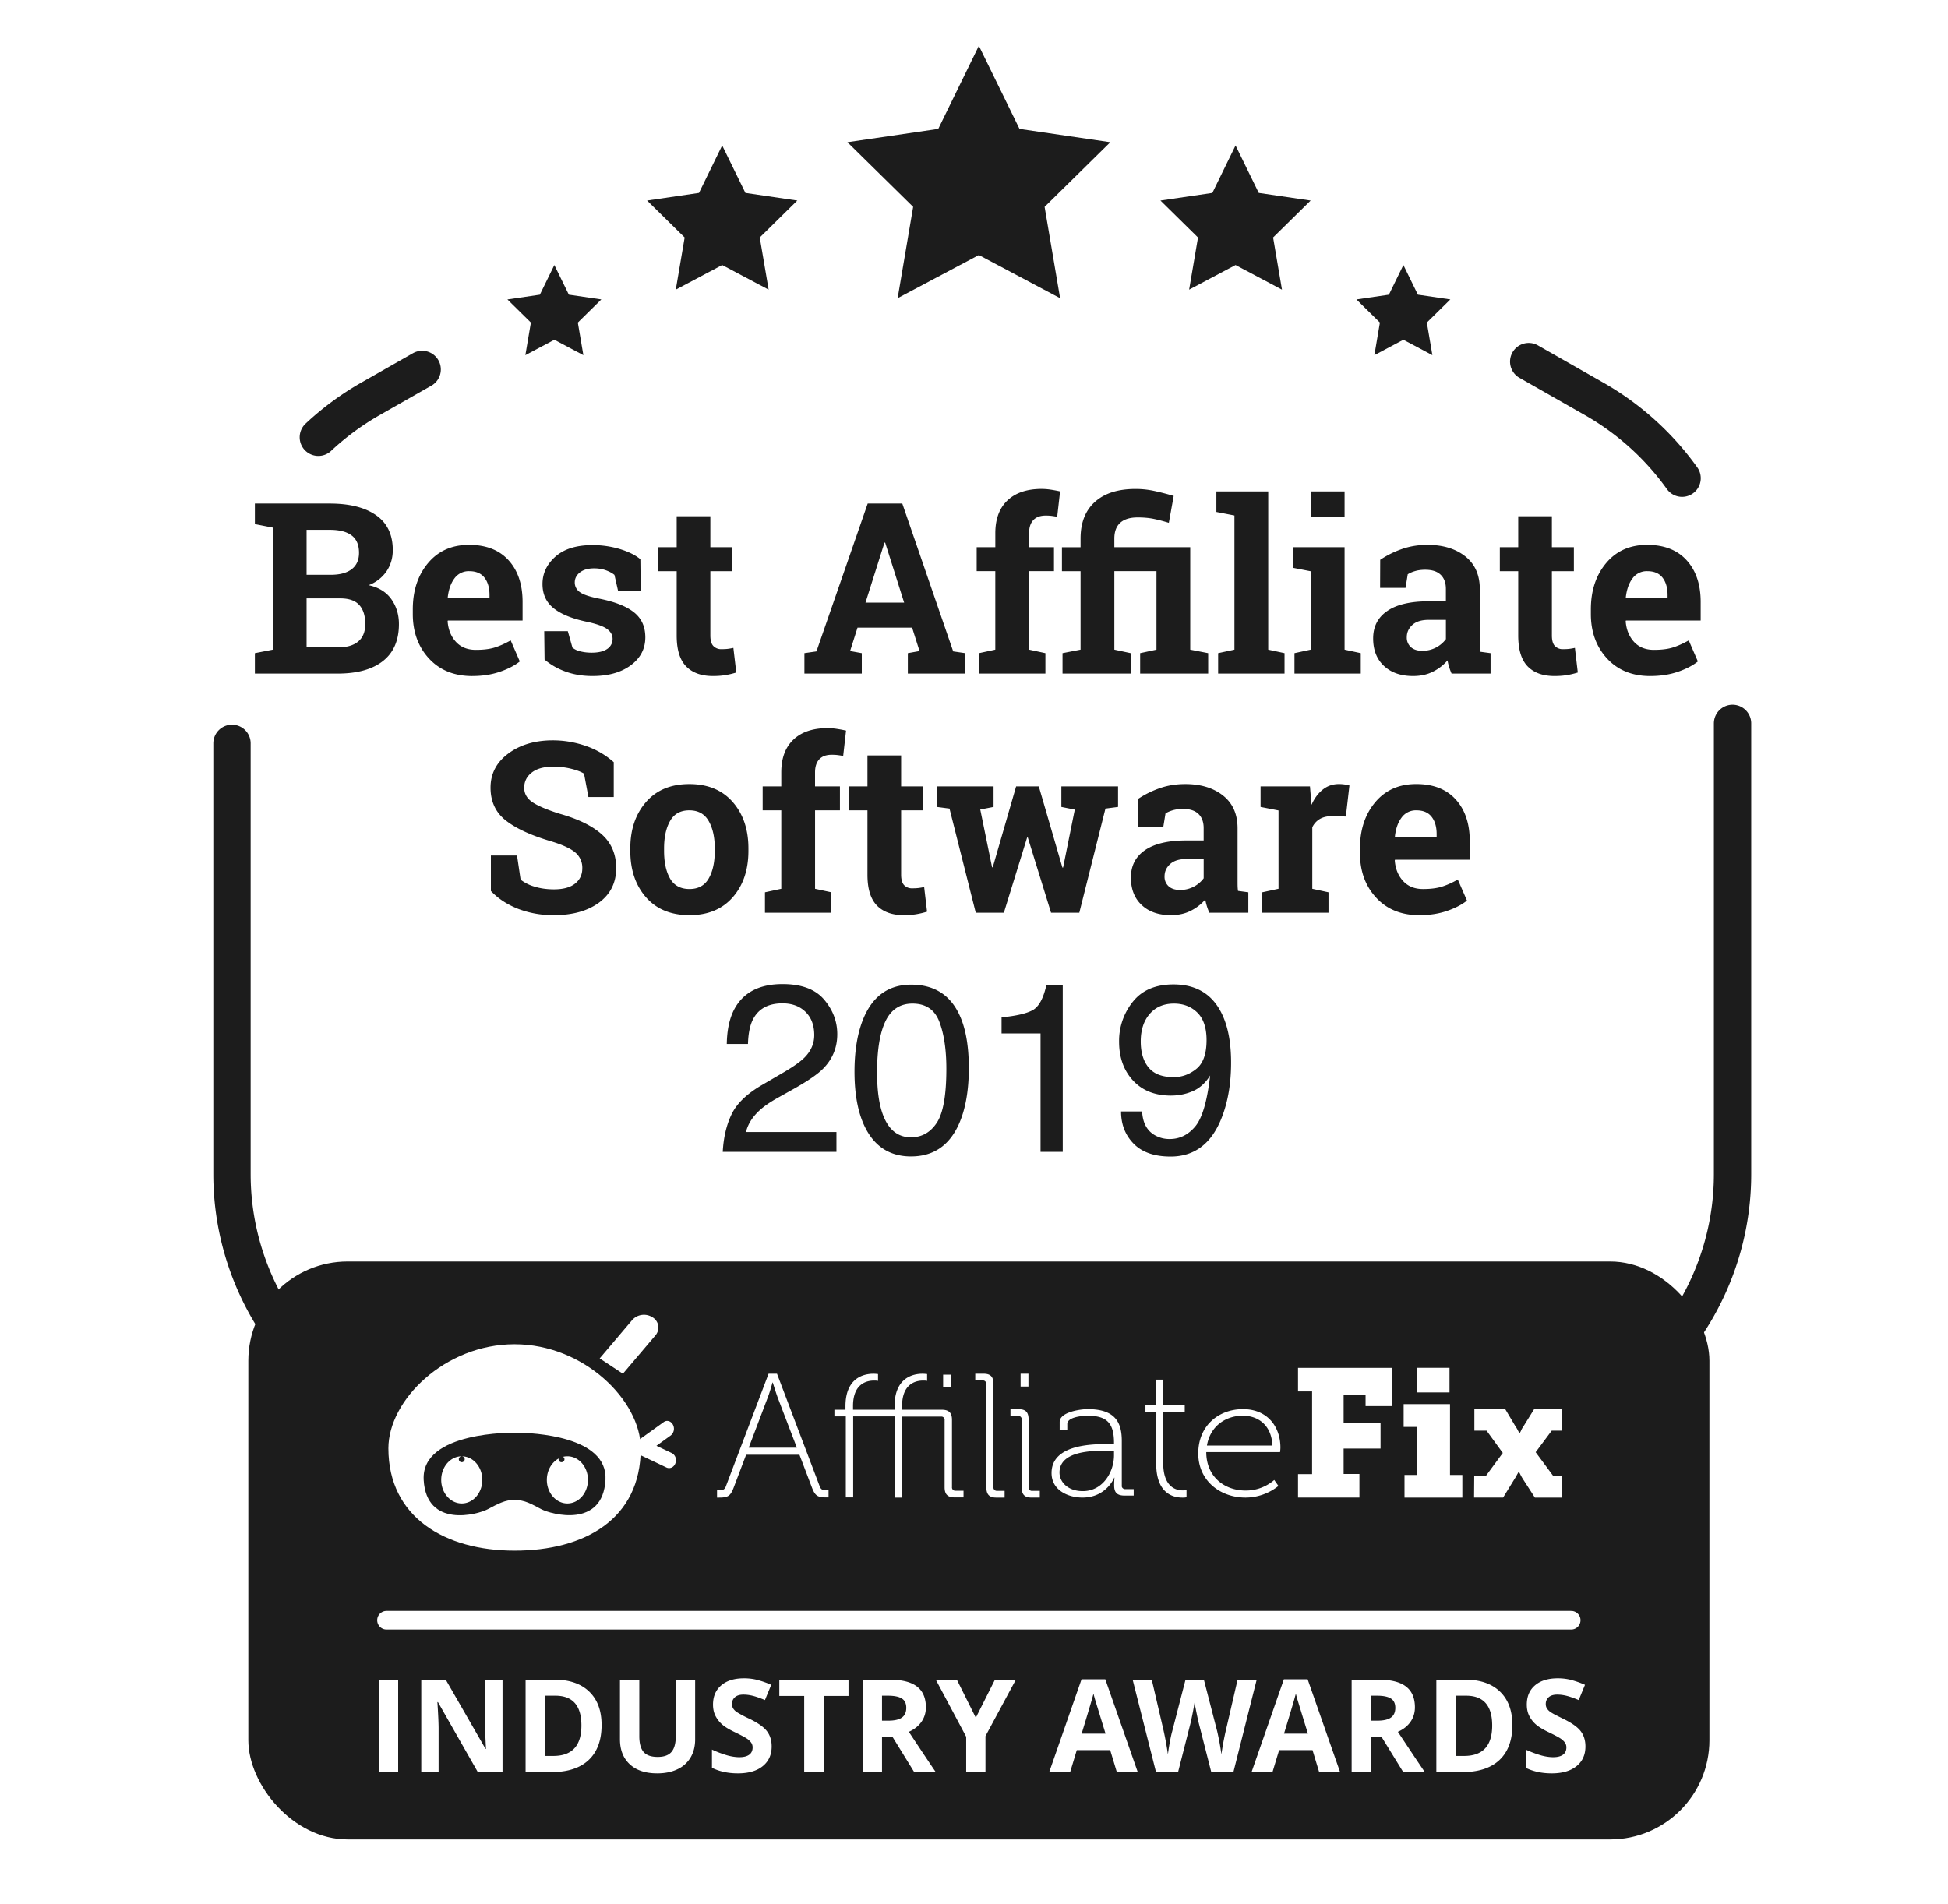 <svg width="90" height="88" viewBox="0 0 90 88" xmlns="http://www.w3.org/2000/svg" xmlns:xlink="http://www.w3.org/1999/xlink">
    <rect x="0" y="0" width="90" height="88" fill="#808080" stroke="none"/>
    <defs>
        <path id="kd4duv31ya" d="M0 0h90v88H0z"/>
        <path d="M6.923 23.596v-4.273h-.897v4.273h.897zm1.868 0v-2.011c0-.244-.018-.651-.055-1.222h.026l1.841 3.233h1.141v-4.273h-.808v2.022c0 .23.015.623.044 1.178h-.02l-1.84-3.2H7.99v4.273h.802zm5.217 0c.749 0 1.322-.187 1.718-.561.397-.375.595-.913.595-1.617 0-.66-.19-1.175-.573-1.543-.382-.368-.919-.552-1.61-.552H12.81v4.273h1.199zm.084-.748h-.385v-2.783h.478c.803 0 1.204.459 1.204 1.377 0 .937-.432 1.406-1.297 1.406zm4.797.806c.361 0 .674-.063.938-.19a1.37 1.37 0 0 0 .607-.546c.14-.238.21-.515.21-.83v-2.765h-.895v2.61c0 .33-.066.574-.198.729-.132.155-.345.232-.638.232-.304 0-.52-.077-.652-.23-.131-.155-.197-.396-.197-.725v-2.616h-.894v2.753c0 .489.15.874.451 1.156.301.281.724.422 1.268.422zm3.73 0c.49 0 .872-.11 1.147-.333.275-.222.413-.526.413-.912 0-.279-.073-.514-.22-.706-.147-.192-.418-.383-.814-.574a5.398 5.398 0 0 1-.569-.3.608.608 0 0 1-.175-.172.39.39 0 0 1-.055-.21c0-.128.046-.232.136-.312.091-.08.221-.12.391-.12.143 0 .288.019.436.056.148.037.334.102.56.196l.29-.705a4.301 4.301 0 0 0-.627-.222c-.2-.053-.41-.079-.63-.079-.448 0-.798.108-1.052.325-.254.216-.381.513-.381.891 0 .2.039.376.116.526.077.15.18.282.31.395.129.113.323.23.582.353.276.133.458.23.548.29a.78.78 0 0 1 .204.188c.047.066.07.14.07.224 0 .15-.053.263-.158.339-.105.076-.256.114-.453.114-.164 0-.345-.026-.543-.079a4.91 4.91 0 0 1-.725-.272v.842c.347.171.747.257 1.198.257zm3.96-.058v-3.52h1.15v-.753h-3.197v.754h1.15v3.519h.897zm2.698 0v-1.64h.478l1.01 1.64h.996c-.193-.28-.608-.901-1.244-1.862.25-.111.444-.265.581-.46.137-.196.206-.42.206-.671 0-.43-.138-.752-.414-.963-.276-.212-.702-.317-1.277-.317H28.38v4.273h.897zm.29-2.377h-.29v-1.154h.273c.289 0 .503.043.64.129.139.085.208.23.208.432 0 .205-.068.355-.203.45-.135.096-.344.143-.628.143zm4.49 2.377v-1.663l1.405-2.61h-.967l-.884 1.76-.877-1.76h-.973l1.405 2.639v1.634h.891zm3.912 0 .307-1.017h1.543l.307 1.017h.967l-1.5-4.291h-1.097l-1.494 4.29h.967zm1.636-1.777H38.5c.209-.682.36-1.187.455-1.516l.055-.193.038-.141c.015.07.04.165.076.286l.48 1.564zm3.35 1.777.57-2.24c.025-.099.06-.265.107-.497.046-.233.075-.402.087-.508.007.086.037.254.088.505.051.25.087.415.109.495l.573 2.245h1.022l1.077-4.273h-.883l-.539 2.332c-.034.14-.073.324-.116.551-.042.227-.073.416-.092.568a12.149 12.149 0 0 0-.194-1.058l-.617-2.393H43.3l-.617 2.393c-.037.129-.076.31-.117.543a8 8 0 0 0-.08.515 14.074 14.074 0 0 0-.205-1.119l-.542-2.332h-.883l1.08 4.273h1.02zm4.362 0 .307-1.017h1.543l.307 1.017h.967l-1.5-4.291h-1.097l-1.494 4.29h.967zm1.636-1.777H47.85c.209-.682.36-1.187.455-1.516l.054-.193c.016-.056.029-.103.038-.141.016.07.041.165.077.286a303 303 0 0 0 .48 1.564zm2.919 1.777v-1.64h.477l1.01 1.64h.997c-.193-.28-.608-.901-1.245-1.862.25-.111.445-.265.582-.46.137-.196.205-.42.205-.671 0-.43-.138-.752-.414-.963-.276-.212-.701-.317-1.277-.317h-1.233v4.273h.898zm.29-2.377h-.29v-1.154h.272c.29 0 .503.043.641.129.138.085.207.23.207.432 0 .205-.068.355-.203.45-.135.096-.344.143-.628.143zm3.925 2.377c.749 0 1.322-.187 1.718-.561.397-.375.595-.913.595-1.617 0-.66-.19-1.175-.573-1.543-.382-.368-.919-.552-1.61-.552h-1.329v4.273h1.199zm.084-.748h-.385v-2.783h.478c.803 0 1.204.459 1.204 1.377 0 .937-.432 1.406-1.297 1.406zm4.045.806c.49 0 .872-.11 1.148-.333.275-.222.412-.526.412-.912 0-.279-.073-.514-.22-.706-.147-.192-.418-.383-.814-.574-.042-.02-.083-.04-.121-.06l-.203-.101a2.507 2.507 0 0 1-.244-.139.608.608 0 0 1-.176-.172.39.39 0 0 1-.055-.21c0-.128.046-.232.136-.312.091-.08.221-.12.391-.12.143 0 .288.019.436.056.148.037.334.102.56.196l.29-.705a4.301 4.301 0 0 0-.627-.222c-.2-.053-.41-.079-.63-.079-.448 0-.798.108-1.052.325-.254.216-.38.513-.38.891 0 .2.038.376.115.526.077.15.18.282.31.395.13.113.323.23.582.353.276.133.459.23.548.29a.78.78 0 0 1 .204.188c.047.066.07.14.07.224 0 .15-.053.263-.158.339-.105.076-.256.114-.453.114-.164 0-.345-.026-.543-.079a4.91 4.91 0 0 1-.725-.272v.842c.347.171.747.257 1.199.257z" id="84tdvg1vqc"/>
    </defs>
    <g fill="none" fill-rule="evenodd">
        <mask id="xi20qijtsb" fill="#fff">
            <use xlink:href="#kd4duv31ya"/>
        </mask>
        <use fill="#FFF" xlink:href="#kd4duv31ya"/>
        <g mask="url(#xi20qijtsb)">
            <path d="m70.628 16.71 3.014 1.717a12.756 12.756 0 0 1 4.072 3.671m2.332 11.33v20.828c0 4.513-2.441 8.683-6.404 10.94L51.786 77.641a12.963 12.963 0 0 1-12.808 0L17.122 65.196c-3.963-2.257-6.404-6.427-6.404-10.94V34.35m3.99-14.144a12.79 12.79 0 0 1 2.414-1.778l2.382-1.356" stroke="#1C1C1C" stroke-width="1.725" stroke-linecap="round" stroke-linejoin="round"/>
            <path d="M15.603 31.126c.902 0 1.598-.193 2.09-.58.492-.387.738-.956.738-1.708 0-.435-.117-.818-.35-1.15-.234-.33-.584-.546-1.05-.647a1.73 1.73 0 0 0 .83-.645c.191-.286.286-.61.286-.974 0-.716-.256-1.253-.77-1.613-.512-.36-1.227-.54-2.143-.54h-3.458v.95l.829.162v5.639l-.829.162v.944h3.827zm-.315-4.565h-1.123v-2.078h1.07c.448 0 .786.087 1.012.26.227.172.34.44.34.803 0 .331-.113.583-.337.756-.225.172-.545.259-.962.259zm.315 3.356h-1.438v-2.266h1.556c.399 0 .691.101.876.305.186.203.278.497.278.882 0 .356-.108.625-.326.807-.217.181-.532.272-.946.272zm6.216 1.322c.467 0 .89-.065 1.27-.194.38-.13.688-.29.927-.48l-.422-.972c-.27.151-.52.262-.748.332-.228.07-.515.105-.86.105-.39 0-.697-.124-.923-.372-.226-.248-.354-.565-.382-.95l.01-.032h3.453v-.858c0-.81-.215-1.451-.646-1.926-.431-.475-1.037-.713-1.818-.713-.794-.003-1.428.276-1.9.837-.472.561-.708 1.275-.708 2.142v.216c0 .83.25 1.516.748 2.056.5.54 1.166.81 2 .81zm.797-3.604h-1.914l-.016-.027c.04-.364.143-.657.31-.88a.81.81 0 0 1 .684-.334c.314 0 .548.1.703.299.155.2.233.467.233.801v.14zm4.762 3.604c.73 0 1.32-.166 1.767-.499.447-.333.67-.762.67-1.287 0-.49-.172-.873-.518-1.152-.346-.279-.877-.49-1.593-.634-.46-.09-.766-.193-.92-.31a.533.533 0 0 1-.229-.44c0-.187.08-.343.24-.467.161-.124.378-.186.653-.186.196 0 .375.029.537.086.162.058.297.13.403.216l.166.729h1.048l-.016-1.452c-.228-.19-.543-.347-.944-.47a4.345 4.345 0 0 0-1.274-.183c-.738 0-1.306.177-1.706.532-.399.354-.598.776-.598 1.265 0 .475.174.85.521 1.125.347.275.861.483 1.542.623.449.098.757.21.925.335.167.126.25.275.25.448a.543.543 0 0 1-.248.47c-.165.114-.407.172-.724.172-.174 0-.342-.019-.502-.057a.89.89 0 0 1-.38-.175l-.214-.76h-1.09l.016 1.31c.289.245.62.433.992.564.372.132.78.197 1.226.197zm5.564 0c.2 0 .385-.013.556-.04.171-.027.344-.068.519-.122l-.134-1.138c-.1.021-.19.037-.27.046-.08.009-.174.013-.28.013a.493.493 0 0 1-.375-.146c-.092-.097-.139-.259-.139-.485v-2.973h1.016v-1.107h-1.016v-1.43h-1.555v1.43h-.85v1.107h.85v2.978c0 .648.145 1.12.436 1.42.29.298.704.447 1.242.447zm6.874-.113v-.944l-.54-.098.342-1.079h2.523l.342 1.08-.54.097v.944h2.651v-.944l-.555-.081-2.352-6.832h-1.598l-2.368 6.832-.556.08v.945h2.651zm1.956-3.28h-1.785l.877-2.77h.032l.876 2.77zm6.527 3.28v-.944l-.754-.162v-3.626h1.15v-1.107h-1.15v-.647c0-.263.065-.464.195-.605.13-.14.322-.21.575-.21.106 0 .2.005.28.016.08.011.163.024.249.038l.133-1.171a6.351 6.351 0 0 0-.451-.084 2.825 2.825 0 0 0-.404-.03c-.677 0-1.202.178-1.577.532-.374.355-.56.86-.56 1.514v.647h-.861v1.107h.86v3.626l-.753.162v.944h3.068zm3.939 0v-.944l-.754-.162v-3.626h1.946v3.626l-.754.162v.944h3.143v-.944l-.829-.162v-4.733h-3.506v-.399c0-.32.09-.563.27-.728.18-.166.45-.249.81-.249.274 0 .517.022.73.065.211.043.448.104.708.184l.224-1.242a12.07 12.07 0 0 0-.94-.24 4.071 4.071 0 0 0-.824-.083c-.805 0-1.43.198-1.873.596-.444.397-.666.963-.666 1.697v.4h-.86v1.106h.86v3.626l-.833.162v.944h3.148zm7.109 0v-.944l-.754-.162v-7.312h-2.395v.95l.834.162v6.2l-.753.162v.944h3.068zm2.774-7.236v-1.182H60.56v1.182h1.56zm.748 7.236v-.944l-.748-.162v-4.733h-2.395v.95l.834.162v3.62l-.754.163v.944h3.063zm2.421.113c.342 0 .646-.066.912-.2a2.15 2.15 0 0 0 .676-.523c.018.104.043.208.075.31.032.103.07.203.112.3h1.801v-.944l-.476-.065a1.821 1.821 0 0 1-.018-.227c-.002-.079-.003-.164-.003-.253v-2.412c0-.655-.224-1.16-.67-1.514-.448-.354-1.03-.532-1.746-.532-.435 0-.836.067-1.205.2a4.364 4.364 0 0 0-.981.491l-.005 1.295h1.176l.101-.626c.086-.057.198-.107.337-.148.139-.042.297-.062.476-.062.313 0 .55.077.71.232.16.154.24.372.24.653v.572h-.795c-.841 0-1.48.149-1.914.448-.435.298-.652.72-.652 1.268 0 .536.167.96.5 1.27.333.312.783.467 1.35.467zm.423-1.165c-.225 0-.4-.056-.527-.168a.586.586 0 0 1-.19-.464c0-.22.086-.407.257-.564.17-.156.422-.234.754-.234h.796v.89a1.342 1.342 0 0 1-1.09.54zm6.109 1.165c.2 0 .385-.013.556-.04.17-.027.344-.068.518-.122l-.133-1.138c-.1.021-.19.037-.27.046-.08.009-.174.013-.28.013a.493.493 0 0 1-.375-.146c-.093-.097-.139-.259-.139-.485v-2.973h1.016v-1.107h-1.016v-1.43h-1.555v1.43h-.85v1.107h.85v2.978c0 .648.145 1.12.435 1.42.29.298.705.447 1.243.447zm4.426 0c.466 0 .89-.065 1.269-.194.38-.13.689-.29.927-.48l-.422-.972c-.27.151-.52.262-.748.332-.228.07-.515.105-.86.105-.39 0-.696-.124-.923-.372-.226-.248-.353-.565-.382-.95l.01-.032h3.454v-.858c0-.81-.216-1.451-.647-1.926-.431-.475-1.037-.713-1.817-.713-.795-.003-1.428.276-1.9.837-.473.561-.709 1.275-.709 2.142v.216c0 .83.25 1.516.749 2.056.498.54 1.165.81 1.999.81zm.796-3.604H75.13l-.016-.027c.04-.364.143-.657.31-.88a.81.81 0 0 1 .685-.334c.313 0 .547.1.702.299.155.2.233.467.233.801v.14zM25.593 42.29c.862 0 1.557-.194 2.085-.582.527-.389.79-.92.79-1.592 0-.644-.221-1.164-.665-1.56-.443-.395-1.095-.714-1.953-.955-.6-.19-1.02-.371-1.265-.542-.244-.171-.366-.39-.366-.656 0-.288.117-.522.35-.704.234-.182.564-.272.992-.272.292 0 .568.032.828.097.26.064.458.14.594.226l.203 1.08h1.17V35.22a3.768 3.768 0 0 0-1.24-.733 4.648 4.648 0 0 0-1.635-.276c-.81.011-1.48.219-2.015.624-.535.404-.802.925-.802 1.562 0 .644.237 1.151.71 1.521.475.371 1.173.691 2.096.961.531.162.902.335 1.114.518a.916.916 0 0 1 .319.728c0 .295-.112.531-.335.707-.222.177-.547.265-.975.265-.331 0-.632-.043-.9-.127a1.884 1.884 0 0 1-.64-.321l-.165-1.117H22.68v1.64c.331.35.746.623 1.243.82a4.482 4.482 0 0 0 1.67.297zm6.264 0c.848 0 1.514-.276 1.997-.828.483-.552.724-1.267.724-2.145v-.113c0-.874-.241-1.588-.724-2.142-.483-.554-1.152-.831-2.007-.831-.852 0-1.52.277-2.002.833-.483.556-.724 1.27-.724 2.14v.113c0 .878.241 1.593.724 2.145s1.154.828 2.012.828zm0-1.208c-.413 0-.712-.161-.898-.483-.185-.322-.278-.75-.278-1.282v-.113c0-.518.093-.941.278-1.268.186-.328.481-.491.888-.491.406 0 .703.163.892.49.19.328.284.75.284 1.269v.113c0 .529-.094.955-.281 1.279-.187.324-.482.486-.885.486zm6.553 1.095v-.944l-.753-.162v-3.626h1.149v-1.107h-1.15v-.647c0-.263.066-.464.196-.604.13-.14.321-.21.574-.21.107 0 .2.005.28.015.081.011.164.024.25.038l.133-1.17a6.351 6.351 0 0 0-.452-.084 2.825 2.825 0 0 0-.403-.03c-.677 0-1.203.177-1.577.531-.374.355-.561.86-.561 1.514v.647h-.86v1.107h.86v3.626l-.754.162v.944h3.068zm3.346.113c.2 0 .385-.013.556-.04.171-.027.344-.068.519-.122l-.134-1.138c-.1.021-.19.037-.27.046-.08.009-.174.013-.28.013a.493.493 0 0 1-.375-.145c-.092-.098-.139-.26-.139-.486v-2.973h1.016v-1.107h-1.016v-1.43h-1.555v1.43h-.85v1.107h.85v2.978c0 .648.145 1.12.436 1.42.29.298.704.447 1.242.447zm4.624-.113 1.074-3.475h.032l1.074 3.475h1.305l1.208-4.813.582-.076v-.95h-2.619v.95l.62.124-.54 2.677h-.032l-1.09-3.75h-1.048l-1.08 3.739h-.031l-.546-2.671.615-.119v-.95h-2.62v.95l.584.076 1.213 4.813h1.299zm7.718.113c.342 0 .646-.066.911-.2a2.15 2.15 0 0 0 .676-.523c.018.105.043.208.075.31.032.103.07.203.112.3h1.802v-.944l-.476-.065a1.821 1.821 0 0 1-.019-.227c-.002-.079-.002-.163-.002-.253v-2.412c0-.655-.224-1.16-.671-1.514-.447-.354-1.03-.531-1.745-.531-.435 0-.837.066-1.206.2a4.364 4.364 0 0 0-.98.49l-.006 1.295h1.176l.102-.626c.085-.057.197-.107.336-.148.14-.041.298-.062.476-.062.314 0 .55.077.711.232.16.155.24.372.24.653v.572h-.796c-.84 0-1.479.15-1.913.448-.435.298-.652.721-.652 1.268 0 .536.166.96.5 1.27.332.312.782.467 1.349.467zm.422-1.165c-.224 0-.4-.056-.526-.168a.586.586 0 0 1-.19-.464c0-.219.085-.407.256-.563.172-.157.423-.235.754-.235h.797v.89a1.342 1.342 0 0 1-1.09.54zm6.858 1.052v-.944l-.749-.162v-2.839a.87.87 0 0 1 .343-.383c.15-.09.338-.135.566-.135l.642.017.165-1.436a1.891 1.891 0 0 0-.486-.065c-.282 0-.53.085-.743.254-.214.17-.389.405-.524.707l-.07-.853H58.24v.95l.829.162v3.62l-.749.163v.944h3.058zm4.2.113c.468 0 .89-.064 1.27-.194s.689-.29.928-.48l-.423-.972c-.27.152-.52.262-.748.332-.228.07-.515.106-.86.106-.389 0-.696-.125-.922-.373-.227-.248-.354-.565-.383-.95l.011-.032h3.453v-.858c0-.81-.216-1.451-.647-1.926-.43-.475-1.037-.713-1.817-.713-.795-.003-1.428.276-1.9.837-.472.561-.708 1.275-.708 2.142v.216c0 .831.249 1.516.748 2.056s1.165.81 1.999.81zm.797-3.604h-1.913l-.016-.027c.039-.364.142-.657.31-.88a.81.81 0 0 1 .684-.334c.314 0 .548.1.703.3.155.199.232.466.232.8v.14zm-27.73 14.542v-.917h-4.18c.093-.382.318-.729.674-1.042.2-.176.474-.361.823-.555l.733-.41c.645-.364 1.092-.673 1.341-.929.431-.439.647-.967.647-1.586 0-.587-.202-1.119-.607-1.597-.404-.479-1.045-.718-1.921-.718-1.055 0-1.79.374-2.208 1.122-.235.425-.358.973-.369 1.646h.979c.014-.478.089-.852.224-1.122.253-.504.71-.756 1.368-.756.446 0 .802.133 1.07.397.267.264.4.621.4 1.071 0 .385-.146.727-.438 1.025-.185.19-.508.421-.967.691l-1.027.599c-.687.403-1.15.85-1.387 1.344-.237.492-.373 1.072-.409 1.737h5.254zm3.448.21c1.02 0 1.753-.492 2.202-1.478.31-.687.465-1.556.465-2.606 0-1.108-.17-1.98-.513-2.617-.442-.824-1.158-1.236-2.149-1.236-1.1 0-1.861.586-2.282 1.759-.224.63-.337 1.383-.337 2.261 0 1.133.187 2.036.562 2.709.449.806 1.133 1.209 2.052 1.209zm-.005-.884c-.62 0-1.059-.366-1.315-1.096-.168-.478-.251-1.111-.251-1.9 0-1.046.13-1.838.392-2.376.262-.538.677-.807 1.243-.807.617 0 1.032.283 1.246.85.213.567.32 1.289.32 2.166 0 1.216-.148 2.047-.443 2.493-.296.447-.693.67-1.192.67zm7.012.674v-7.695h-.759c-.135.597-.34.976-.614 1.136-.275.16-.76.274-1.454.343v.744h1.801v5.472H49.1zm4.982.216c1.115 0 1.906-.608 2.373-1.824.282-.73.422-1.568.422-2.515 0-.838-.117-1.536-.352-2.093-.425-1.015-1.194-1.522-2.31-1.522-.826 0-1.452.266-1.876.799a2.885 2.885 0 0 0-.636 1.85c0 .73.215 1.328.644 1.792.43.464 1.013.696 1.75.696.364 0 .704-.07 1.02-.208.314-.138.579-.378.793-.72-.136 1.184-.365 1.969-.69 2.355-.324.387-.716.58-1.176.58a1.35 1.35 0 0 1-.662-.161c-.382-.205-.587-.576-.615-1.112h-.973c0 .597.194 1.094.583 1.49.388.395.957.593 1.705.593zm.144-3.67c-.53 0-.917-.148-1.16-.445-.242-.296-.363-.697-.363-1.2 0-.533.138-.958.414-1.276.276-.319.65-.478 1.12-.478.438 0 .799.14 1.082.418.283.28.425.703.425 1.271 0 .633-.158 1.077-.473 1.33-.315.254-.664.38-1.045.38z" fill="#1C1C1C" fill-rule="nonzero"/>
            <g fill="#1C1C1C">
                <path d="m33.366 12.247-2.144 1.138.41-2.41-1.736-1.708 2.398-.352 1.072-2.194 1.073 2.194 2.398.352-1.735 1.707.41 2.411zM45.225 11.786l-3.753 1.993.717-4.22-3.037-2.988 4.197-.615 1.876-3.84 1.877 3.84 4.196.615-3.036 2.988.716 4.22zM57.084 12.247l-2.145 1.138.41-2.41-1.735-1.708 2.398-.352 1.072-2.194 1.072 2.194 2.398.352-1.735 1.707.41 2.411zM64.838 15.7l-1.34.712.255-1.507-1.084-1.067 1.499-.22.67-1.371.67 1.37 1.499.22-1.085 1.068.256 1.507zM25.613 15.7l-1.34.712.255-1.507-1.084-1.067 1.498-.22.67-1.371.67 1.37 1.5.22-1.085 1.068.256 1.507z"/>
            </g>
            <g transform="translate(11.473 58.293)">
                <rect fill="#1C1C1C" width="67.504" height="26.707" rx="4.588"/>
                <path stroke="#FFF" stroke-width=".862" stroke-linecap="round" d="M6.385 16.577h54.733"/>
                <g fill="#FFF" fill-rule="nonzero">
                    <path d="M12.301 3.824c3.217 0 5.83 2.618 5.83 4.81 0 3.287-2.612 4.728-5.83 4.728-3.217 0-5.83-1.544-5.83-4.728 0-2.228 2.613-4.81 5.83-4.81zm-4.2 6.262c.123 2.255 2.497 1.612 2.966 1.36.47-.25.808-.435 1.234-.428.484.007.765.184 1.234.429.47.244 2.844.894 2.966-1.36.11-2.03-3.38-2.167-4.079-2.174h-.12s-4.323-.082-4.2 2.173z"/>
                    <path d="M14.741 9.002c.524 0 .95.488.95 1.09 0 .602-.426 1.09-.95 1.09s-.949-.488-.949-1.09c0-.437.224-.813.547-.987l-.004.033c-.001.037.013.072.039.098.025.026.06.04.096.039a.136.136 0 0 0 .136-.137.135.135 0 0 0-.064-.112.834.834 0 0 1 .2-.024zM9.861 9.003c.524 0 .949.487.949 1.089s-.425 1.09-.949 1.09-.949-.488-.949-1.09c0-.602.425-1.09.95-1.09l-.045.007a.137.137 0 0 0-.092.13c0 .036.014.071.04.097.025.026.06.04.096.039a.136.136 0 0 0 .136-.137c0-.073-.063-.13-.136-.136zM19.561 8.852l-.705-.335.657-.475a.398.398 0 0 0 .105-.498c-.091-.172-.28-.23-.427-.123l-1.181.85a.4.4 0 0 0-.105.5.344.344 0 0 0 .147.147l1.272.605a.279.279 0 0 0 .119.024c.174 0 .314-.163.314-.368a.364.364 0 0 0-.196-.327zm-.884-6.27a.726.726 0 0 0-.938.12l-1.506 1.777 1.073.708 1.507-1.777a.55.55 0 0 0-.136-.829zM21.655 10.576h.09c.158 0 .256-.022.316-.178l1.975-5.21h.39l1.976 5.21c.06.156.157.178.315.178h.09v.326h-.098c-.413 0-.525-.074-.676-.474l-.57-1.497h-2.464l-.57 1.504c-.15.4-.263.475-.676.475h-.098v-.334zm3.688-1.972-.887-2.32c-.08-.228-.155-.458-.225-.689h-.015s-.12.445-.218.69l-.879 2.32h2.224zm2.246-1.446h-.511V6.85h.511v-.162c0-1.339.882-1.5 1.29-1.5.074 0 .14.007.214.014v.316c-.06-.015-.126-.015-.185-.015-.326 0-.97.133-.97 1.177v.17h1.919v-.162c0-1.339.881-1.5 1.289-1.5.074 0 .14.007.215.014v.316c-.06-.015-.126-.015-.186-.015-.326 0-.97.133-.97 1.177v.17h1.83c.334 0 .475.14.475.47v3.097a.155.155 0 0 0 .032.12.152.152 0 0 0 .108.057h.393v.308h-.4c-.333 0-.474-.14-.474-.47v-3.09a.155.155 0 0 0-.032-.12.152.152 0 0 0-.11-.056h-1.822v3.744h-.34V7.158h-1.92v3.744h-.34V7.158h-.015zm4.512-1.927h.378v.589h-.378V5.23zM34.092 5.677c.014-.09-.05-.17-.13-.178h-.377v-.312h.385c.321 0 .457.141.457.475v4.758c-.014.09.05.17.136.178h.378v.312h-.386c-.32 0-.457-.142-.457-.475V5.677h-.006zM35.73 7.314a.155.155 0 0 0-.03-.118.152.152 0 0 0-.105-.06h-.383v-.31h.383c.32 0 .454.14.454.474v3.12c-.014.09.05.17.135.179h.383v.31h-.383c-.32 0-.454-.14-.454-.474v-3.12zm-.05-2.127h.362v.593h-.362v-.593zm4.04 3.25h.275v-.056c0-.929-.344-1.254-1.225-1.254-.221 0-.933.057-.933.382v.27h-.352v-.362c0-.46.957-.595 1.3-.595 1.294 0 1.57.645 1.57 1.473v2.055c-.016.085.053.163.145.17h.405v.298h-.413c-.344 0-.49-.128-.49-.475 0-.213.016-.354.016-.354h-.016c.008 0-.36.92-1.461.92-.681 0-1.431-.347-1.431-1.133 0-1.317 1.859-1.339 2.61-1.339zm-1.164 2.175c.919 0 1.439-.878 1.439-1.657v-.213h-.268c-.72 0-2.25 0-2.25 1.013 0 .418.367.857 1.079.857zM41.951 6.96h-.503v-.323h.503V5.46h.318v1.177h.994v.324h-.994v2.355c0 1.117.6 1.262.904 1.262.055 0 .117-.007.173-.015v.331c-.062.016-.125.016-.194.016-.393 0-1.207-.162-1.207-1.57l.007-2.38zM45.948 6.822c1.157 0 1.736.835 1.736 1.775 0 .085-.016.212-.016.212h-3.41c0 1.132.834 1.776 1.821 1.776.484.002.952-.171 1.32-.489l.193.276c-.43.344-.963.533-1.512.538-1.196 0-2.192-.792-2.192-2.037 0-1.316.973-2.05 2.06-2.05zm1.366 1.683c-.04-.948-.664-1.379-1.366-1.379-.78 0-1.505.467-1.659 1.38h3.025zM48.497 9.827h.65V6.006h-.65V4.915h4.338v1.767h-1.217v-.511h-1.014v1.302h1.706v1.173h-1.706v1.173h.73v1.09h-2.837zM53.425 9.864h.569V7.645h-.617V6.592h2.142v3.272h.57v1.046h-2.672V9.864h.008zm.585-4.95h1.486V6.05H54.01V4.915zM56.638 9.922h.53l.79-1.074-.748-1.03h-.565v-.995h1.426l.473.796c.05.07.092.142.128.22a.438.438 0 0 1 .05.1h.013l.057-.1a.958.958 0 0 1 .12-.22l.494-.796h1.292v.994h-.48l-.742.996.82 1.109h.395v.988h-1.25l-.565-.875a2.21 2.21 0 0 1-.12-.22l-.056-.1h-.014a.405.405 0 0 1-.05.1c-.035.064-.07.134-.127.22l-.537.874h-1.341l.007-.988z"/>
                </g>
                <g fill-rule="nonzero">
                    <use fill="#151522" xlink:href="#84tdvg1vqc"/>
                    <use fill="#FFF" xlink:href="#84tdvg1vqc"/>
                </g>
            </g>
        </g>
    </g>
</svg>
